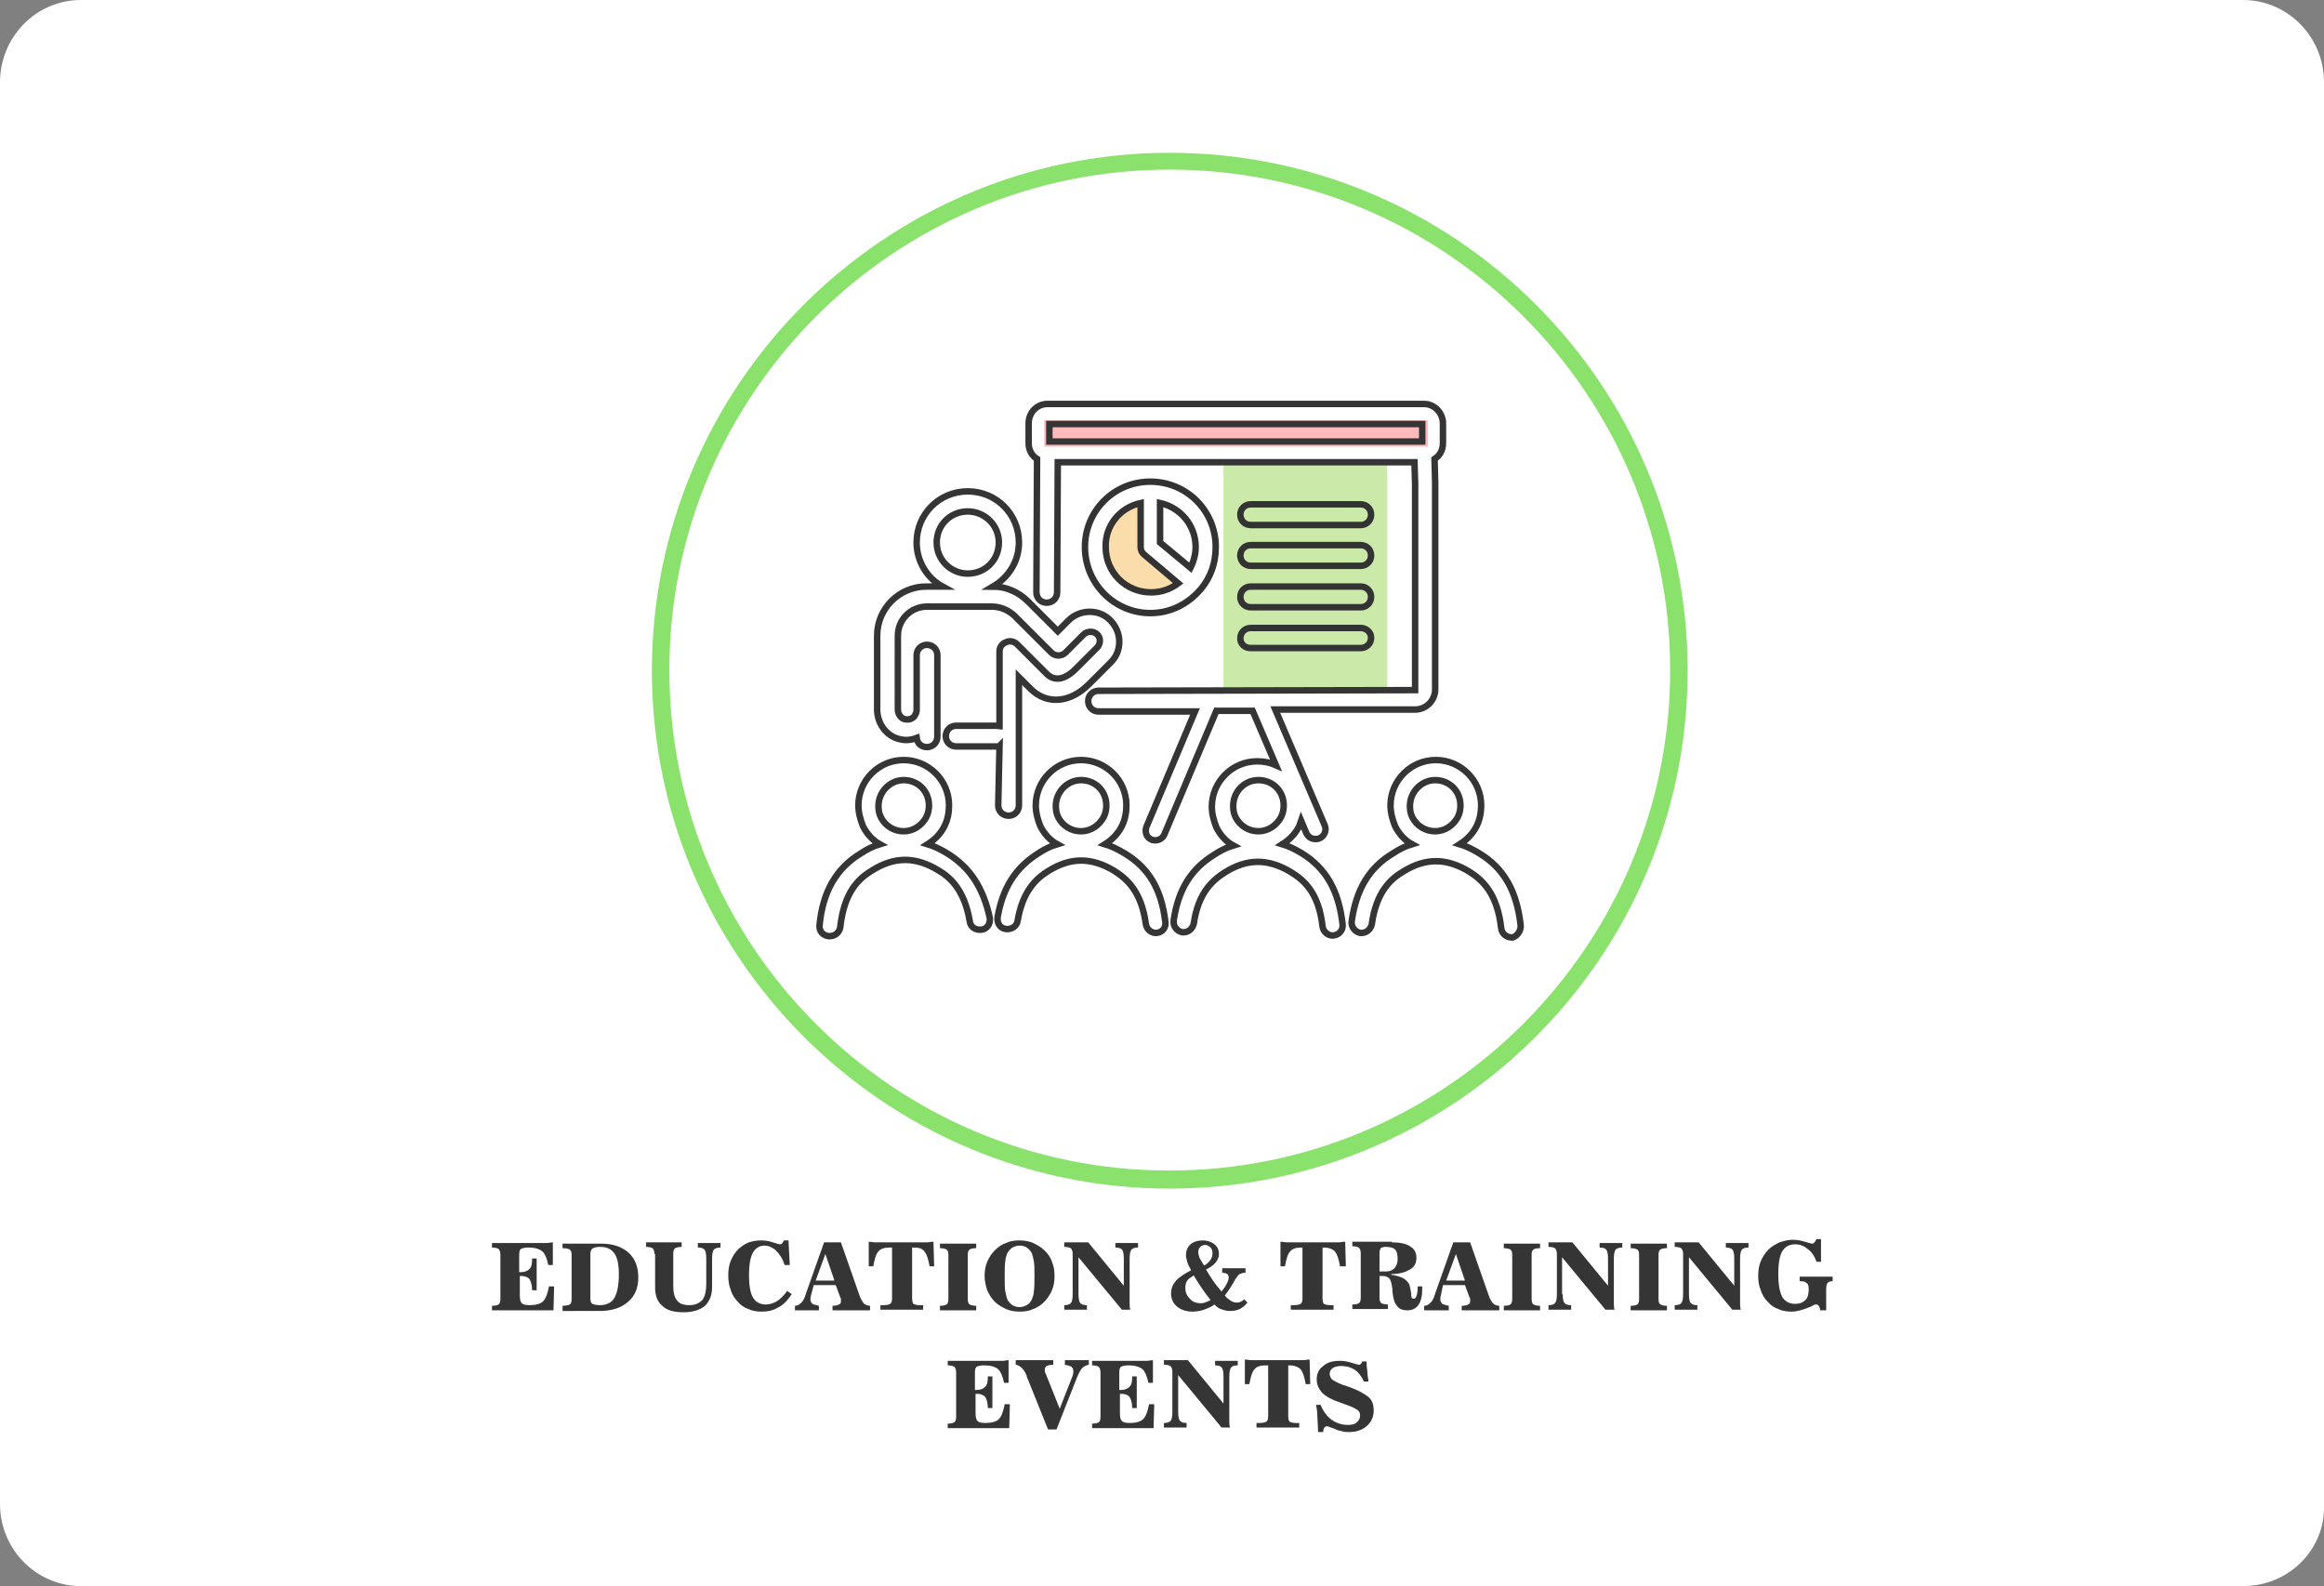 <?xml version="1.0" encoding="utf-8"?>
<!-- Generator: Adobe Illustrator 19.0.0, SVG Export Plug-In . SVG Version: 6.00 Build 0)  -->
<svg version="1.1" id="Layer_1" xmlns="http://www.w3.org/2000/svg" xmlns:xlink="http://www.w3.org/1999/xlink" x="0px" y="0px" width="359px" height="245px"
	 viewBox="0 0 359 245" style="enable-background:new 0 0 359 245;" xml:space="preserve">
<rect x="0" y="0" width="359" height="245" fill="#808080" stroke="none"/>
<style type="text/css">
	.st0{fill:#FFFFFF;}
	.st1{fill:#8AE26D;}
	.st2{fill:#FFBBBB;}
	.st3{fill:#CBE9A9;}
	.st4{fill:none;stroke:#353535;stroke-miterlimit:10;}
	.st5{fill:none;stroke:#333333;stroke-miterlimit:10;}
	.st6{fill:#FADDAA;}
	.st7{fill:#353535;}
</style>
<path id="XMLID_64_" class="st0" d="M346.5,245h-334C5.7,245,0,239.4,0,232.3V12.7C0,5.8,5.5,0,12.5,0h334c6.8,0,12.5,5.6,12.5,12.7
	v219.8C359.2,239.4,353.5,245,346.5,245z"/>
<path id="XMLID_61_" class="st1" d="M180.7,23.6c-44.1,0-80,35.9-80,80c0,44.1,35.9,80,80,80c44.1,0,80-35.9,80-80
	C260.7,59.4,224.8,23.6,180.7,23.6z M103.4,103.5c0-42.6,34.7-77.3,77.3-77.3c42.6,0,77.3,34.7,77.3,77.3
	c0,42.6-34.7,77.3-77.3,77.3C138.1,180.9,103.4,146.2,103.4,103.5z"/>
<g>
	<rect id="XMLID_52_" x="161.3" y="64.9" class="st2" width="59.3" height="4.1"/>
	<rect id="XMLID_51_" x="189" y="71.3" class="st3" width="25.3" height="35.1"/>
	<path class="st4" d="M154.2,124.4c0,0.9,0.7,1.6,1.6,1.6h0c0.9,0,1.6-0.7,1.6-1.6l0-19.8c0.5,0.5,1.1,1.1,1.7,1.7l0.1,0.1
		c2.5,2.5,6.1,2.2,9-0.7l3.4-3.4c0.9-0.9,1.3-2,1.3-3.2c0-1.2-0.5-2.4-1.4-3.3c-0.9-0.9-2-1.3-3.2-1.3c-1.2,0-2.4,0.5-3.2,1.3
		l-1.7,1.7l-4.6-4.6c-1.4-1.4-3.3-2.3-5.4-2.3c2.4-1.4,4-3.9,4-6.8c0-4.4-3.5-7.9-7.9-7.9s-7.9,3.5-7.9,7.9c0,2.9,1.6,5.5,4,6.8
		h-2.5c-4.2,0-7.6,3.4-7.6,7.6v11.4c0,2.2,1.5,4.2,3.6,4.6c0.8,0.2,1.7,0.1,2.5-0.2c0.1,0.8,0.7,1.4,1.6,1.4c0.9,0,1.6-0.7,1.6-1.6
		v-4.1l0-8.5c0-0.9-0.7-1.6-1.6-1.6h0c-0.9,0-1.6,0.7-1.6,1.6l0,8.5c0,0.4-0.2,0.7-0.4,1c-0.4,0.4-0.9,0.5-1.4,0.4
		c-0.6-0.1-1.1-0.8-1.1-1.5V98.2c0-2.5,2-4.5,4.5-4.5h10c1.3,0,2.5,0.5,3.5,1.4l5.7,5.7c0.6,0.6,1.6,0.6,2.2,0l2.8-2.8
		c0.5-0.5,1.5-0.6,2.1,0c0.3,0.3,0.4,0.6,0.4,1c0,0.4-0.2,0.8-0.4,1l-3.4,3.4c-0.8,0.8-2.8,2.4-4.5,0.6l-0.1-0.1
		c-1.6-1.6-2.7-2.7-4.4-4.4c-0.4-0.4-1.1-0.6-1.7-0.3c-0.6,0.2-1,0.8-1,1.4l0,11.6c-0.1,0-0.3-0.1-0.4-0.1h-6.3
		c-0.9,0-1.6,0.7-1.6,1.6c0,0.9,0.7,1.6,1.6,1.6h6.3c0.1,0,0.3,0,0.4-0.1L154.2,124.4z M149.5,79c2.6,0,4.8,2.1,4.8,4.8
		s-2.1,4.8-4.8,4.8c-2.6,0-4.8-2.1-4.8-4.8S146.8,79,149.5,79z"/>
	<path class="st4" d="M146.3,131.8c-1-0.6-2-1.1-3-1.4c1.1-0.7,2-1.6,2.6-2.8c0.5-1,0.7-2.1,0.7-3.2c0-3.9-3.2-7-7-7
		c-3.9,0-7,3.2-7,7c0,1.1,0.3,2.2,0.7,3.2c0.6,1.2,1.5,2.2,2.6,2.8c-1,0.3-2,0.8-2.9,1.4c-3.8,2.3-5.9,5.9-6.4,11.1
		c-0.1,0.9,0.5,1.6,1.4,1.7c0.1,0,0.1,0,0.2,0c0.8,0,1.5-0.6,1.6-1.4c0.6-5.4,2.8-7.5,5-8.8c3.4-2.1,6.6-2.1,10.1,0
		c1.9,1.1,4.1,3.1,4.9,7.9c0.1,0.9,0.9,1.4,1.8,1.3c0.9-0.1,1.4-0.9,1.3-1.8C151.9,137.2,149.9,134,146.3,131.8z M139.6,120.5
		c2.2,0,3.9,1.7,3.9,3.9c0,0.6-0.1,1.2-0.4,1.8c-0.7,1.3-2,2.2-3.5,2.2c-1.5,0-2.8-0.8-3.5-2.1c-0.3-0.6-0.4-1.1-0.4-1.8
		C135.7,122.3,137.5,120.5,139.6,120.5z"/>
	<path class="st4" d="M173.7,131.8c-1-0.6-2-1.1-3-1.4c1.1-0.7,2-1.6,2.6-2.8c0.5-1,0.7-2.1,0.7-3.2c0-3.9-3.2-7-7-7
		c-3.9,0-7,3.2-7,7c0,1.1,0.3,2.2,0.7,3.2c0.6,1.2,1.5,2.2,2.6,2.8c-1,0.3-2,0.8-2.9,1.4c-3.5,2.2-5.5,5.3-6.3,9.9
		c-0.1,0.9,0.4,1.7,1.3,1.8c0.8,0.1,1.7-0.4,1.8-1.3c0.8-4.7,3-6.6,4.8-7.7c3.4-2.1,6.6-2.1,10.1,0c1.9,1.2,4.2,3.1,4.9,8.2
		c0.1,0.8,0.8,1.4,1.5,1.4c0.1,0,0.1,0,0.2,0c0.9-0.1,1.5-0.9,1.3-1.8C179.4,137.3,177.4,134,173.7,131.8z M167,120.5
		c2.2,0,3.9,1.7,3.9,3.9c0,0.6-0.1,1.2-0.4,1.8c-0.7,1.3-2,2.2-3.5,2.2c-1.5,0-2.8-0.8-3.5-2.1c-0.3-0.6-0.4-1.1-0.4-1.8
		C163.1,122.3,164.9,120.5,167,120.5z"/>
	<path class="st4" d="M201.1,131.8c-1-0.6-2-1.1-3-1.4c1.1-0.7,2-1.6,2.6-2.8c0.1-0.3,0.2-0.5,0.3-0.8l0.8,1.9
		c0.3,0.6,0.8,0.9,1.4,0.9c0.2,0,0.4,0,0.6-0.1c0.8-0.3,1.2-1.3,0.8-2.1l-7.6-17.8l21.6,0c1.7,0,3.1-1.4,3.1-3.1l0-31.9l-0.1-3.7
		c0.8-0.5,1.3-1.4,1.3-2.4v-3.1c0-1.6-1.3-3-2.9-3h-58.2c-1.6,0-2.9,1.3-2.9,3v3.1c0,1,0.5,1.9,1.3,2.4l-0.1,20.6
		c0,0.9,0.7,1.6,1.6,1.6c0,0,0,0,0,0c0.9,0,1.6-0.7,1.6-1.6l0.1-20.1h55.1l0.1,3.3l0,31.9l-48.9,0.1c-0.9,0-1.6,0.7-1.6,1.6
		c0,0.9,0.7,1.6,1.6,1.6h0l14.9,0l-7.5,17.8c-0.3,0.8,0,1.7,0.8,2c0.2,0.1,0.4,0.1,0.6,0.1c0.6,0,1.2-0.4,1.4-1l8-19l5.6,0l3.6,8.4
		c-0.9-0.4-1.8-0.6-2.9-0.6c-3.9,0-7,3.2-7,7c0,1.1,0.3,2.2,0.7,3.2c0.6,1.2,1.5,2.2,2.6,2.8c-1,0.3-2,0.8-2.9,1.4
		c-3.6,2.2-5.6,5.4-6.3,10.2c-0.1,0.9,0.5,1.6,1.3,1.8c0.9,0.1,1.6-0.5,1.8-1.3c0.7-4.9,3-6.8,4.9-8c3.4-2.1,6.6-2.1,10.1,0
		c2.1,1.3,4.3,3.2,4.9,8.4c0.1,0.8,0.8,1.4,1.5,1.4c0.1,0,0.1,0,0.2,0c0.9-0.1,1.5-0.9,1.4-1.7C206.8,137.5,204.8,134.1,201.1,131.8
		z M162.1,68.2v-2.7h57.6v2.7H162.1z M194.4,120.5c2.2,0,3.9,1.7,3.9,3.9c0,0.6-0.1,1.2-0.4,1.8c-0.7,1.3-2,2.2-3.5,2.2
		c-1.5,0-2.8-0.8-3.5-2.1c-0.3-0.6-0.4-1.1-0.4-1.8C190.5,122.3,192.2,120.5,194.4,120.5z"/>
	<path class="st4" d="M234.9,142.9c-0.6-5.3-2.6-8.8-6.4-11.1c-1-0.6-2-1.1-3-1.4c1.1-0.7,2-1.6,2.6-2.8c0.5-1,0.7-2.1,0.7-3.2
		c0-3.9-3.2-7-7-7c-3.9,0-7,3.2-7,7c0,1.1,0.3,2.2,0.7,3.2c0.6,1.2,1.5,2.2,2.6,2.8c-1,0.3-2,0.8-2.9,1.4c-3.7,2.2-5.7,5.6-6.4,10.5
		c-0.1,0.9,0.5,1.6,1.3,1.8c0.9,0.1,1.6-0.5,1.8-1.3c0.7-5.1,3-7.1,4.9-8.2c3.4-2.1,6.6-2.1,10.1,0c2.1,1.3,4.4,3.4,5,8.8
		c0.1,0.8,0.8,1.4,1.6,1.4c0.1,0,0.1,0,0.2,0C234.3,144.6,235,143.8,234.9,142.9z M221.7,120.5c2.2,0,3.9,1.7,3.9,3.9
		c0,0.6-0.1,1.2-0.4,1.8c-0.7,1.3-2,2.2-3.5,2.2c-1.5,0-2.8-0.8-3.5-2.1c-0.3-0.6-0.4-1.1-0.4-1.8
		C217.8,122.3,219.6,120.5,221.7,120.5z"/>
	<path id="XMLID_35_" class="st5" d="M193.2,81.1h17c0.9,0,1.6-0.7,1.6-1.6c0-0.9-0.7-1.6-1.6-1.6h-17c-0.9,0-1.6,0.7-1.6,1.6
		C191.6,80.4,192.3,81.1,193.2,81.1z"/>
	<path id="XMLID_34_" class="st5" d="M193.2,87.4h17c0.9,0,1.6-0.7,1.6-1.6c0-0.9-0.7-1.6-1.6-1.6h-17c-0.9,0-1.6,0.7-1.6,1.6
		C191.6,86.7,192.3,87.4,193.2,87.4z"/>
	<path id="XMLID_33_" class="st5" d="M193.2,93.8h17c0.9,0,1.6-0.7,1.6-1.6s-0.7-1.6-1.6-1.6h-17c-0.9,0-1.6,0.7-1.6,1.6
		S192.3,93.8,193.2,93.8z"/>
	<path id="XMLID_32_" class="st5" d="M193.2,100.1h17c0.9,0,1.6-0.7,1.6-1.6S211,97,210.2,97h-17c-0.9,0-1.6,0.7-1.6,1.6
		S192.3,100.1,193.2,100.1z"/>
	<path id="XMLID_86_" class="st6" d="M176.2,77.7v6.8c0,0.5,0.2,0.9,0.6,1.2l5.2,4.4c-1.2,0.9-2.6,1.4-4.2,1.4c-3.9,0-7-3.1-7-7
		C170.7,81.2,173,78.4,176.2,77.7z"/>
	<path class="st5" d="M177.7,94.7c3.1,0,5.8-1.4,7.7-3.6c0,0,0,0,0.1-0.1c0,0,0,0,0,0c1.5-1.8,2.3-4,2.3-6.5
		c0-5.6-4.5-10.1-10.1-10.1c-5.6,0-10.1,4.5-10.1,10.1C167.6,90.1,172.1,94.7,177.7,94.7z M184.7,84.5c0,1.1-0.3,2.2-0.8,3.2
		l-4.7-3.9v-6.1C182.4,78.4,184.7,81.2,184.7,84.5z M176.2,77.7v6.8c0,0.5,0.2,0.9,0.6,1.2l5.2,4.4c-1.2,0.9-2.6,1.4-4.2,1.4
		c-3.9,0-7-3.1-7-7C170.7,81.2,173,78.4,176.2,77.7z"/>
</g>
<g>
	<path class="st7" d="M85.6,198.6l-0.1,3.8H76v-0.7c0.5,0,0.9-0.1,1-0.2c0.2-0.1,0.3-0.4,0.3-0.8v-6.9c0-0.4-0.1-0.7-0.3-0.9
		c-0.2-0.1-0.5-0.2-1-0.2v-0.7h7.5c0.4,0,0.7,0,1,0c0.3,0,0.6-0.1,0.9-0.1l0,3.5h-0.7c-0.2-1-0.5-1.7-0.9-2.1
		c-0.5-0.4-1.2-0.6-2.2-0.6c-0.5,0-0.9,0.1-1.1,0.2c-0.2,0.1-0.3,0.4-0.3,0.9v2.7c0,0,0.1,0,0.2,0c0.1,0,0.1,0,0.1,0
		c0.6,0,1-0.2,1.3-0.5c0.3-0.3,0.4-0.8,0.4-1.6h0.7v4.9h-0.7c0-0.8-0.2-1.4-0.4-1.7c-0.2-0.3-0.7-0.5-1.2-0.5c-0.1,0-0.1,0-0.2,0
		c0,0-0.1,0-0.1,0v3c0,0.6,0.1,1,0.3,1.2c0.2,0.2,0.6,0.3,1.2,0.3c1,0,1.7-0.2,2.1-0.6c0.4-0.4,0.7-1.2,0.9-2.3H85.6z"/>
	<path class="st7" d="M86.9,202.4v-0.7c0.5,0,0.9-0.1,1.1-0.2c0.2-0.1,0.3-0.4,0.3-0.8v-6.9c0-0.4-0.1-0.7-0.3-0.8
		c-0.2-0.1-0.5-0.2-1.1-0.2v-0.7h6c1.8,0,3.2,0.5,4.2,1.4s1.5,2.2,1.5,3.8c0,1.6-0.5,2.9-1.6,3.8c-1,0.9-2.5,1.4-4.3,1.4H86.9z
		 M91.2,193.7v6.9c0,0.4,0.1,0.7,0.3,0.8c0.2,0.1,0.6,0.2,1.2,0.2c1,0,1.8-0.4,2.2-1.1c0.4-0.7,0.7-1.9,0.7-3.6
		c0-1.5-0.2-2.6-0.7-3.3c-0.5-0.7-1.2-1-2.2-1c-0.6,0-0.9,0.1-1.1,0.2C91.3,193,91.2,193.3,91.2,193.7z"/>
	<path class="st7" d="M101.1,193.7c0-0.4-0.1-0.7-0.3-0.9c-0.2-0.1-0.5-0.2-1-0.2v-0.7h5.5v0.7c-0.5,0-0.8,0.1-1,0.2
		c-0.2,0.1-0.3,0.4-0.3,0.9v4.9c0,1.1,0.2,1.8,0.6,2.3c0.4,0.5,1,0.7,1.9,0.7c0.9,0,1.5-0.3,2-0.8c0.4-0.5,0.6-1.4,0.6-2.5v-3.9
		c0-0.7-0.1-1.2-0.3-1.4c-0.2-0.2-0.5-0.3-1-0.3h0v-0.7h3.5v0.7h0c-0.5,0-0.8,0.1-1,0.3c-0.2,0.2-0.3,0.7-0.3,1.4v4.4
		c0,1.3-0.4,2.2-1.1,2.9c-0.7,0.6-1.8,1-3.3,1c-1.5,0-2.6-0.3-3.3-1c-0.8-0.7-1.1-1.6-1.1-2.9V193.7z"/>
	<path class="st7" d="M122.3,199.9c-0.6,0.9-1.2,1.6-2,2c-0.8,0.5-1.6,0.7-2.6,0.7c-0.8,0-1.5-0.1-2.1-0.4c-0.6-0.2-1.2-0.6-1.6-1.1
		c-0.5-0.5-0.9-1.1-1.1-1.8c-0.3-0.7-0.4-1.5-0.4-2.3c0-0.8,0.1-1.6,0.4-2.3c0.3-0.7,0.7-1.3,1.2-1.8c0.5-0.4,1-0.8,1.6-1
		c0.6-0.2,1.2-0.3,1.9-0.3c0.6,0,1.2,0.1,1.8,0.3c0.6,0.2,1,0.3,1,0.3c0.2,0,0.3,0,0.4-0.1c0.1-0.1,0.2-0.3,0.3-0.5h0.7l0.2,3.8
		h-0.8c-0.3-1-0.8-1.7-1.3-2.2c-0.5-0.5-1.2-0.8-1.8-0.8c-0.8,0-1.4,0.4-1.8,1.1c-0.4,0.7-0.6,1.9-0.6,3.5c0,1.5,0.2,2.7,0.6,3.4
		s1.1,1.1,2,1.1c0.6,0,1.2-0.2,1.7-0.5c0.5-0.3,1.1-0.9,1.6-1.6L122.3,199.9z"/>
	<path class="st7" d="M125.3,200c0,0.1-0.1,0.3-0.1,0.4c0,0.1,0,0.3,0,0.4c0,0.2,0.1,0.4,0.3,0.6c0.2,0.1,0.5,0.2,1,0.3v0.7h-3.7
		v-0.7c0.4,0,0.7-0.2,1-0.5c0.3-0.3,0.5-0.7,0.7-1.4l2.8-7.9h2.6l2.8,8c0.2,0.7,0.5,1.1,0.7,1.4c0.2,0.2,0.6,0.4,1,0.4v0.7h-5.8
		v-0.7c0.5,0,0.8-0.1,1-0.2c0.2-0.1,0.3-0.2,0.3-0.5c0-0.1,0-0.2,0-0.3c0-0.1,0-0.2-0.1-0.3l-0.7-1.9h-3.4L125.3,200z M126,197.8
		h2.9l-1.4-4.1L126,197.8z"/>
	<path class="st7" d="M137.6,192.7h-0.2c-0.8,0-1.4,0.2-1.7,0.6c-0.4,0.4-0.6,1.2-0.8,2.3h-0.7l0-3.8c0.3,0,0.7,0.1,1,0.1
		c0.3,0,0.6,0,1,0h6c0.3,0,0.6,0,1,0c0.3,0,0.6-0.1,1-0.1l0.1,3.8h-0.7c-0.2-1.1-0.4-1.8-0.8-2.3s-0.9-0.6-1.7-0.6h-0.2v7.9
		c0,0.4,0.1,0.7,0.2,0.8c0.2,0.1,0.5,0.2,1,0.2h0.5v0.7h-6.6v-0.7h0.5c0.5,0,0.9-0.1,1-0.2c0.2-0.1,0.3-0.4,0.3-0.8V192.7z"/>
	<path class="st7" d="M145.2,202.4v-0.7c0.5,0,0.9-0.1,1-0.2c0.2-0.1,0.3-0.4,0.3-0.8v-6.9c0-0.4-0.1-0.7-0.3-0.8
		c-0.2-0.1-0.5-0.2-1-0.2v-0.7h5.6v0.7c-0.5,0-0.9,0.1-1,0.2c-0.2,0.1-0.3,0.4-0.3,0.8v6.9c0,0.4,0.1,0.7,0.3,0.8
		c0.2,0.1,0.5,0.2,1,0.2v0.7H145.2z"/>
	<path class="st7" d="M152.1,197.1c0-0.8,0.1-1.5,0.4-2.2c0.3-0.7,0.7-1.3,1.2-1.8c0.5-0.5,1.1-0.9,1.7-1.1c0.6-0.3,1.3-0.4,2.1-0.4
		c0.7,0,1.4,0.1,2.1,0.4c0.6,0.3,1.2,0.6,1.7,1.1c0.5,0.5,1,1.1,1.2,1.8c0.3,0.7,0.4,1.4,0.4,2.2c0,0.8-0.1,1.5-0.4,2.2
		c-0.3,0.7-0.7,1.3-1.2,1.8c-0.5,0.5-1.1,0.9-1.7,1.1c-0.6,0.3-1.3,0.4-2.1,0.4c-0.7,0-1.4-0.1-2.1-0.4c-0.6-0.3-1.2-0.6-1.7-1.1
		c-0.5-0.5-0.9-1.1-1.2-1.8C152.3,198.7,152.1,197.9,152.1,197.1z M159.8,197.1c0-1,0-1.8-0.1-2.3c-0.1-0.5-0.2-0.9-0.3-1.2
		c-0.2-0.4-0.5-0.7-0.8-0.9c-0.3-0.2-0.7-0.3-1.1-0.3c-0.4,0-0.7,0.1-1.1,0.3c-0.3,0.2-0.6,0.5-0.8,0.9c-0.1,0.3-0.3,0.7-0.3,1.2
		c-0.1,0.5-0.1,1.3-0.1,2.3c0,1.1,0,1.9,0.1,2.4c0.1,0.5,0.2,0.9,0.3,1.2c0.2,0.4,0.5,0.7,0.8,0.9s0.7,0.3,1.1,0.3
		c0.4,0,0.7-0.1,1.1-0.3s0.6-0.5,0.8-0.9c0.1-0.3,0.3-0.7,0.3-1.2C159.8,198.9,159.8,198.1,159.8,197.1z"/>
	<path class="st7" d="M166.6,199.9c0,0.7,0.1,1.2,0.3,1.4c0.2,0.2,0.5,0.3,1,0.3h0v0.7h-3.5v-0.7h0c0.5,0,0.8-0.1,1-0.3
		c0.2-0.2,0.3-0.7,0.3-1.4v-6.2c0-0.4-0.1-0.7-0.3-0.9c-0.2-0.1-0.5-0.2-1-0.2v-0.7h3.7l5.5,6.7v-4.2c0-0.7-0.1-1.2-0.3-1.4
		c-0.2-0.2-0.5-0.3-1-0.3h0v-0.7h3.5v0.7h0c-0.5,0-0.8,0.1-1,0.3c-0.2,0.2-0.3,0.7-0.3,1.4v6.2c0,0.2,0,0.5,0,0.7c0,0.3,0,0.6,0.1,1
		h-1.3l-6.7-8.1V199.9z"/>
	<path class="st7" d="M187.6,201.5c-0.5,0.4-1.1,0.6-1.6,0.8c-0.6,0.2-1.2,0.3-1.8,0.3c-1,0-1.8-0.3-2.4-0.8c-0.6-0.5-0.9-1.2-0.9-2
		c0-0.7,0.2-1.3,0.7-1.9s1.3-1.1,2.4-1.7c-0.3-0.5-0.5-0.9-0.6-1.3c-0.1-0.4-0.2-0.7-0.2-1c0-0.7,0.2-1.2,0.7-1.7
		c0.5-0.4,1.1-0.6,1.9-0.6c0.7,0,1.3,0.2,1.8,0.6c0.5,0.4,0.7,0.9,0.7,1.5c0,0.5-0.2,0.9-0.5,1.3c-0.3,0.4-0.9,0.8-1.5,1.1
		c0.3,0.5,0.6,1,1,1.6c0.4,0.6,0.9,1.2,1.4,1.8c0.3-0.4,0.6-0.8,0.8-1.2c0.2-0.4,0.3-0.7,0.3-1c0-0.2-0.1-0.4-0.2-0.5
		c-0.2-0.1-0.4-0.2-0.8-0.2l0-0.7h3.6v0.7h-0.1c-0.3,0-0.6,0.1-0.8,0.2c-0.2,0.1-0.4,0.4-0.6,0.7c-0.1,0.1-0.2,0.3-0.3,0.5
		c-0.5,0.9-1,1.6-1.4,2.1c0.3,0.4,0.6,0.6,0.9,0.8c0.3,0.2,0.6,0.3,0.9,0.3c0.2,0,0.4,0,0.6-0.1c0.2-0.1,0.4-0.2,0.6-0.4l0.5,0.5
		c-0.4,0.5-0.8,0.8-1.2,1c-0.4,0.2-0.9,0.3-1.5,0.3c-0.5,0-0.9-0.1-1.4-0.3C188.4,202.2,188,201.9,187.6,201.5z M184.4,197
		c-0.4,0.3-0.8,0.5-1,0.8c-0.2,0.3-0.3,0.7-0.3,1.1c0,0.7,0.2,1.2,0.7,1.7c0.4,0.5,1,0.7,1.6,0.7c0.2,0,0.5,0,0.7-0.1
		c0.3-0.1,0.6-0.2,0.9-0.4c-0.5-0.6-1-1.3-1.4-1.9C185.2,198.3,184.8,197.7,184.4,197z M186,195.5c0.5-0.3,0.8-0.6,1-0.9
		c0.2-0.3,0.3-0.7,0.3-1c0-0.4-0.1-0.7-0.3-0.9c-0.2-0.2-0.5-0.4-0.8-0.4c-0.3,0-0.6,0.1-0.8,0.3c-0.2,0.2-0.3,0.5-0.3,0.8
		c0,0.3,0.1,0.6,0.2,0.9C185.5,194.7,185.8,195.1,186,195.5z"/>
	<path class="st7" d="M201.3,192.7H201c-0.8,0-1.4,0.2-1.7,0.6c-0.4,0.4-0.6,1.2-0.8,2.3h-0.7l0-3.8c0.3,0,0.7,0.1,1,0.1
		c0.3,0,0.6,0,1,0h6c0.3,0,0.6,0,1,0c0.3,0,0.6-0.1,1-0.1l0.1,3.8H207c-0.2-1.1-0.4-1.8-0.8-2.3c-0.4-0.4-1-0.6-1.7-0.6h-0.2v7.9
		c0,0.4,0.1,0.7,0.2,0.8c0.2,0.1,0.5,0.2,1,0.2h0.5v0.7h-6.6v-0.7h0.5c0.5,0,0.9-0.1,1-0.2c0.2-0.1,0.3-0.4,0.3-0.8V192.7z"/>
	<path class="st7" d="M215,191.9c1.2,0,2.2,0.2,2.8,0.6c0.7,0.4,1,1,1,1.8c0,0.8-0.3,1.4-1,1.8c-0.7,0.4-1.6,0.7-2.9,0.7l0,0.1
		c0.7,0.1,1.3,0.3,1.8,0.5c0.5,0.3,0.8,0.6,1,1c0.1,0.3,0.2,0.8,0.3,1.4c0,0.1,0,0.2,0,0.3c0,0.2,0.1,0.4,0.1,0.4
		c0.1,0.1,0.2,0.1,0.3,0.1c0.2,0,0.3-0.1,0.4-0.4c0.1-0.2,0.2-0.7,0.2-1.5l0.7,0v0.4c0,1.1-0.2,1.9-0.6,2.5
		c-0.4,0.5-0.9,0.8-1.7,0.8c-0.7,0-1.3-0.2-1.6-0.7c-0.4-0.4-0.6-1.2-0.7-2.2c0-0.1,0-0.2,0-0.3c-0.1-0.8-0.2-1.3-0.4-1.6
		c-0.1-0.2-0.3-0.3-0.5-0.4c-0.2-0.1-0.4-0.1-0.7-0.1h-0.4v3.4c0,0.4,0.1,0.7,0.3,0.8c0.2,0.1,0.5,0.2,1,0.2v0.7h-5.5v-0.7
		c0.5,0,0.9-0.1,1-0.2c0.2-0.1,0.3-0.4,0.3-0.8v-6.9c0-0.4-0.1-0.7-0.3-0.9c-0.2-0.1-0.5-0.2-1-0.2v-0.7H215z M213.1,196.4h1
		c0.6,0,1-0.2,1.3-0.5c0.3-0.3,0.5-0.8,0.5-1.4c0-0.7-0.1-1.2-0.4-1.5c-0.3-0.3-0.8-0.4-1.5-0.4c-0.3,0-0.6,0.1-0.7,0.2
		c-0.1,0.1-0.2,0.4-0.2,0.8V196.4z"/>
	<path class="st7" d="M222.6,200c0,0.1-0.1,0.3-0.1,0.4s0,0.3,0,0.4c0,0.2,0.1,0.4,0.3,0.6c0.2,0.1,0.5,0.2,1,0.3v0.7H220v-0.7
		c0.4,0,0.7-0.2,1-0.5c0.3-0.3,0.5-0.7,0.7-1.4l2.8-7.9h2.6l2.8,8c0.2,0.7,0.5,1.1,0.7,1.4c0.2,0.2,0.6,0.4,1,0.4v0.7h-5.8v-0.7
		c0.5,0,0.8-0.1,1-0.2c0.2-0.1,0.3-0.2,0.3-0.5c0-0.1,0-0.2,0-0.3c0-0.1,0-0.2-0.1-0.3l-0.7-1.9h-3.4L222.6,200z M223.4,197.8h2.9
		l-1.4-4.1L223.4,197.8z"/>
	<path class="st7" d="M232.3,202.4v-0.7c0.5,0,0.9-0.1,1-0.2c0.2-0.1,0.3-0.4,0.3-0.8v-6.9c0-0.4-0.1-0.7-0.3-0.8
		c-0.2-0.1-0.5-0.2-1-0.2v-0.7h5.6v0.7c-0.5,0-0.9,0.1-1,0.2c-0.2,0.1-0.3,0.4-0.3,0.8v6.9c0,0.4,0.1,0.7,0.3,0.8
		c0.2,0.1,0.5,0.2,1,0.2v0.7H232.3z"/>
	<path class="st7" d="M241.4,199.9c0,0.7,0.1,1.2,0.3,1.4c0.2,0.2,0.5,0.3,1,0.3h0v0.7h-3.5v-0.7h0c0.5,0,0.8-0.1,1-0.3
		c0.2-0.2,0.3-0.7,0.3-1.4v-6.2c0-0.4-0.1-0.7-0.3-0.9c-0.2-0.1-0.5-0.2-1-0.2v-0.7h3.7l5.5,6.7v-4.2c0-0.7-0.1-1.2-0.3-1.4
		c-0.2-0.2-0.5-0.3-1-0.3h0v-0.7h3.5v0.7h0c-0.5,0-0.8,0.1-1,0.3c-0.2,0.2-0.3,0.7-0.3,1.4v6.2c0,0.2,0,0.5,0,0.7c0,0.3,0,0.6,0.1,1
		H248l-6.7-8.1V199.9z"/>
	<path class="st7" d="M251.9,202.4v-0.7c0.5,0,0.9-0.1,1-0.2c0.2-0.1,0.3-0.4,0.3-0.8v-6.9c0-0.4-0.1-0.7-0.3-0.8
		c-0.2-0.1-0.5-0.2-1-0.2v-0.7h5.6v0.7c-0.5,0-0.9,0.1-1,0.2c-0.2,0.1-0.3,0.4-0.3,0.8v6.9c0,0.4,0.1,0.7,0.3,0.8
		c0.2,0.1,0.5,0.2,1,0.2v0.7H251.9z"/>
	<path class="st7" d="M260.9,199.9c0,0.7,0.1,1.2,0.3,1.4c0.2,0.2,0.5,0.3,1,0.3h0v0.7h-3.5v-0.7h0c0.5,0,0.8-0.1,1-0.3
		c0.2-0.2,0.3-0.7,0.3-1.4v-6.2c0-0.4-0.1-0.7-0.3-0.9c-0.2-0.1-0.5-0.2-1-0.2v-0.7h3.7l5.5,6.7v-4.2c0-0.7-0.1-1.2-0.3-1.4
		c-0.2-0.2-0.5-0.3-1-0.3h0v-0.7h3.5v0.7h0c-0.5,0-0.8,0.1-1,0.3c-0.2,0.2-0.3,0.7-0.3,1.4v6.2c0,0.2,0,0.5,0,0.7c0,0.3,0,0.6,0.1,1
		h-1.3l-6.7-8.1V199.9z"/>
	<path class="st7" d="M281.2,202.6c0-0.4-0.1-0.6-0.2-0.8c-0.1-0.2-0.2-0.3-0.4-0.3c-0.1,0-0.1,0-0.2,0c-0.1,0-0.1,0-0.2,0.1
		c-0.1,0-0.2,0.1-0.4,0.2c-1.2,0.5-2.2,0.8-3,0.8c-0.8,0-1.5-0.1-2.1-0.4c-0.6-0.2-1.2-0.6-1.6-1.1c-0.5-0.5-0.9-1.1-1.1-1.8
		c-0.3-0.7-0.4-1.4-0.4-2.2c0-0.8,0.1-1.6,0.4-2.3c0.3-0.7,0.7-1.3,1.2-1.8c0.5-0.5,1.1-0.8,1.7-1.1c0.6-0.2,1.3-0.4,2-0.4
		c0.6,0,1.2,0.1,1.9,0.3c0.7,0.2,1,0.3,1.1,0.3c0.2,0,0.3-0.1,0.4-0.2c0.1-0.1,0.2-0.3,0.3-0.5h0.7v3.5h-0.7c-0.3-0.9-0.8-1.6-1.4-2
		c-0.6-0.5-1.2-0.7-1.9-0.7c-0.9,0-1.6,0.4-2,1.1c-0.4,0.7-0.6,1.9-0.6,3.5c0,1.6,0.2,2.7,0.6,3.5c0.4,0.7,1.1,1.1,2,1.1
		c0.7,0,1.2-0.2,1.6-0.6c0.4-0.4,0.5-1,0.5-1.7c0-0.5-0.1-0.8-0.3-0.9c-0.2-0.2-0.5-0.3-1-0.3h-0.1v-0.7h5.1v0.7
		c-0.4,0-0.7,0.1-0.8,0.3c-0.1,0.1-0.2,0.4-0.2,0.9v1.4c0,0.3,0,0.6,0,0.9c0,0.3,0,0.6,0,1H281.2z"/>
	<path class="st7" d="M156,216.8l-0.1,3.8h-9.5v-0.7c0.5,0,0.9-0.1,1-0.2c0.2-0.1,0.3-0.4,0.3-0.8v-6.9c0-0.4-0.1-0.7-0.3-0.9
		c-0.2-0.1-0.5-0.2-1-0.2v-0.7h7.5c0.4,0,0.7,0,1,0c0.3,0,0.6-0.1,0.9-0.1l0,3.5h-0.7c-0.2-1-0.5-1.7-0.9-2.1
		c-0.5-0.4-1.2-0.6-2.2-0.6c-0.5,0-0.9,0.1-1.1,0.2c-0.2,0.1-0.3,0.4-0.3,0.9v2.7c0,0,0.1,0,0.2,0c0.1,0,0.1,0,0.1,0
		c0.6,0,1-0.2,1.3-0.5c0.3-0.3,0.4-0.8,0.4-1.6h0.7v4.9h-0.7c0-0.8-0.2-1.4-0.4-1.7c-0.2-0.3-0.7-0.5-1.2-0.5c-0.1,0-0.1,0-0.2,0
		c0,0-0.1,0-0.1,0v3c0,0.6,0.1,1,0.3,1.2c0.2,0.2,0.6,0.3,1.2,0.3c1,0,1.7-0.2,2.1-0.6c0.4-0.4,0.7-1.2,0.9-2.3H156z"/>
	<path class="st7" d="M158.6,212.6c0,0,0-0.1,0-0.1c-0.4-1-1-1.6-1.7-1.7v-0.7h5.8v0.7c-0.5,0-0.8,0.1-1,0.2
		c-0.2,0.1-0.3,0.3-0.3,0.5c0,0.1,0,0.2,0,0.3c0,0.1,0,0.2,0.1,0.3l2.2,5.5l2-5.1c0-0.1,0.1-0.3,0.1-0.4c0-0.1,0-0.3,0-0.4
		c0-0.2-0.1-0.4-0.3-0.6c-0.2-0.1-0.5-0.2-1-0.3v-0.7h3.7v0.7c-0.4,0.1-0.7,0.2-1,0.5c-0.3,0.3-0.5,0.7-0.8,1.4l-3.2,8.1h-1.3
		L158.6,212.6z"/>
	<path class="st7" d="M178.3,216.8l-0.1,3.8h-9.5v-0.7c0.5,0,0.9-0.1,1-0.2c0.2-0.1,0.3-0.4,0.3-0.8v-6.9c0-0.4-0.1-0.7-0.3-0.9
		c-0.2-0.1-0.5-0.2-1-0.2v-0.7h7.5c0.4,0,0.7,0,1,0c0.3,0,0.6-0.1,0.9-0.1l0,3.5h-0.7c-0.2-1-0.5-1.7-0.9-2.1
		c-0.5-0.4-1.2-0.6-2.2-0.6c-0.5,0-0.9,0.1-1.1,0.2c-0.2,0.1-0.3,0.4-0.3,0.9v2.7c0,0,0.1,0,0.2,0c0.1,0,0.1,0,0.1,0
		c0.6,0,1-0.2,1.3-0.5c0.3-0.3,0.4-0.8,0.4-1.6h0.7v4.9h-0.7c0-0.8-0.2-1.4-0.4-1.7c-0.2-0.3-0.7-0.5-1.2-0.5c-0.1,0-0.1,0-0.2,0
		c0,0-0.1,0-0.1,0v3c0,0.6,0.1,1,0.3,1.2c0.2,0.2,0.6,0.3,1.2,0.3c1,0,1.7-0.2,2.1-0.6c0.4-0.4,0.7-1.2,0.9-2.3H178.3z"/>
	<path class="st7" d="M182,218.1c0,0.7,0.1,1.2,0.3,1.4c0.2,0.2,0.5,0.3,1,0.3h0v0.7h-3.5v-0.7h0c0.5,0,0.8-0.1,1-0.3
		c0.2-0.2,0.3-0.7,0.3-1.4v-6.2c0-0.4-0.1-0.7-0.3-0.9c-0.2-0.1-0.5-0.2-1-0.2v-0.7h3.7l5.5,6.7v-4.2c0-0.7-0.1-1.2-0.3-1.4
		c-0.2-0.2-0.5-0.3-1-0.3h0v-0.7h3.5v0.7h0c-0.5,0-0.8,0.1-1,0.3c-0.2,0.2-0.3,0.7-0.3,1.4v6.2c0,0.2,0,0.5,0,0.7c0,0.3,0,0.6,0.1,1
		h-1.3l-6.7-8.1V218.1z"/>
	<path class="st7" d="M195.7,210.9h-0.2c-0.8,0-1.4,0.2-1.7,0.6c-0.4,0.4-0.6,1.2-0.8,2.3h-0.7l0-3.8c0.3,0,0.7,0.1,1,0.1
		c0.3,0,0.6,0,1,0h6c0.3,0,0.6,0,1,0c0.3,0,0.6-0.1,1-0.1l0.1,3.8h-0.7c-0.2-1.1-0.4-1.8-0.8-2.3c-0.4-0.4-1-0.6-1.7-0.6h-0.2v7.9
		c0,0.4,0.1,0.7,0.2,0.8c0.2,0.1,0.5,0.2,1,0.2h0.5v0.7h-6.6v-0.7h0.5c0.5,0,0.9-0.1,1-0.2c0.2-0.1,0.3-0.4,0.3-0.8V210.9z"/>
	<path class="st7" d="M203.6,220.9c0-0.8-0.1-1.5-0.1-2.1c0-0.7-0.1-1.3-0.2-1.8h0.7c0.4,1,1,1.8,1.7,2.3s1.5,0.8,2.5,0.8
		c0.6,0,1.1-0.1,1.4-0.4c0.3-0.3,0.5-0.6,0.5-1c0-0.4-0.1-0.7-0.4-0.9c-0.3-0.2-0.8-0.5-1.7-0.8l-1.1-0.4c-1.2-0.4-2.1-0.9-2.7-1.5
		c-0.5-0.6-0.8-1.2-0.8-2c0-0.9,0.3-1.6,1-2.1c0.7-0.6,1.5-0.8,2.6-0.8c0.6,0,1.1,0.1,1.8,0.3c0.6,0.2,1,0.3,1.1,0.3
		c0.1,0,0.2,0,0.3-0.1c0.1-0.1,0.2-0.2,0.2-0.4l0.7,0c0,0.4,0,0.8,0.1,1.3c0,0.5,0.1,1.1,0.2,1.8h-0.7c-0.4-0.8-0.8-1.4-1.4-1.8
		c-0.6-0.4-1.3-0.6-2.1-0.6c-0.5,0-1,0.1-1.3,0.3c-0.3,0.2-0.5,0.5-0.5,0.9c0,0.3,0.1,0.6,0.4,0.9c0.3,0.2,0.8,0.5,1.6,0.8l1.2,0.4
		c1.3,0.5,2.2,1,2.8,1.5s0.8,1.2,0.8,2.1c0,1-0.4,1.8-1.1,2.4c-0.7,0.6-1.6,0.9-2.7,0.9c-0.3,0-0.7,0-1-0.1c-0.3-0.1-0.7-0.1-1-0.3
		c-0.2-0.1-0.5-0.2-0.8-0.3c-0.3-0.1-0.5-0.2-0.6-0.2c-0.2,0-0.3,0.1-0.4,0.2c-0.1,0.1-0.2,0.4-0.2,0.7H203.6z"/>
</g>
</svg>
